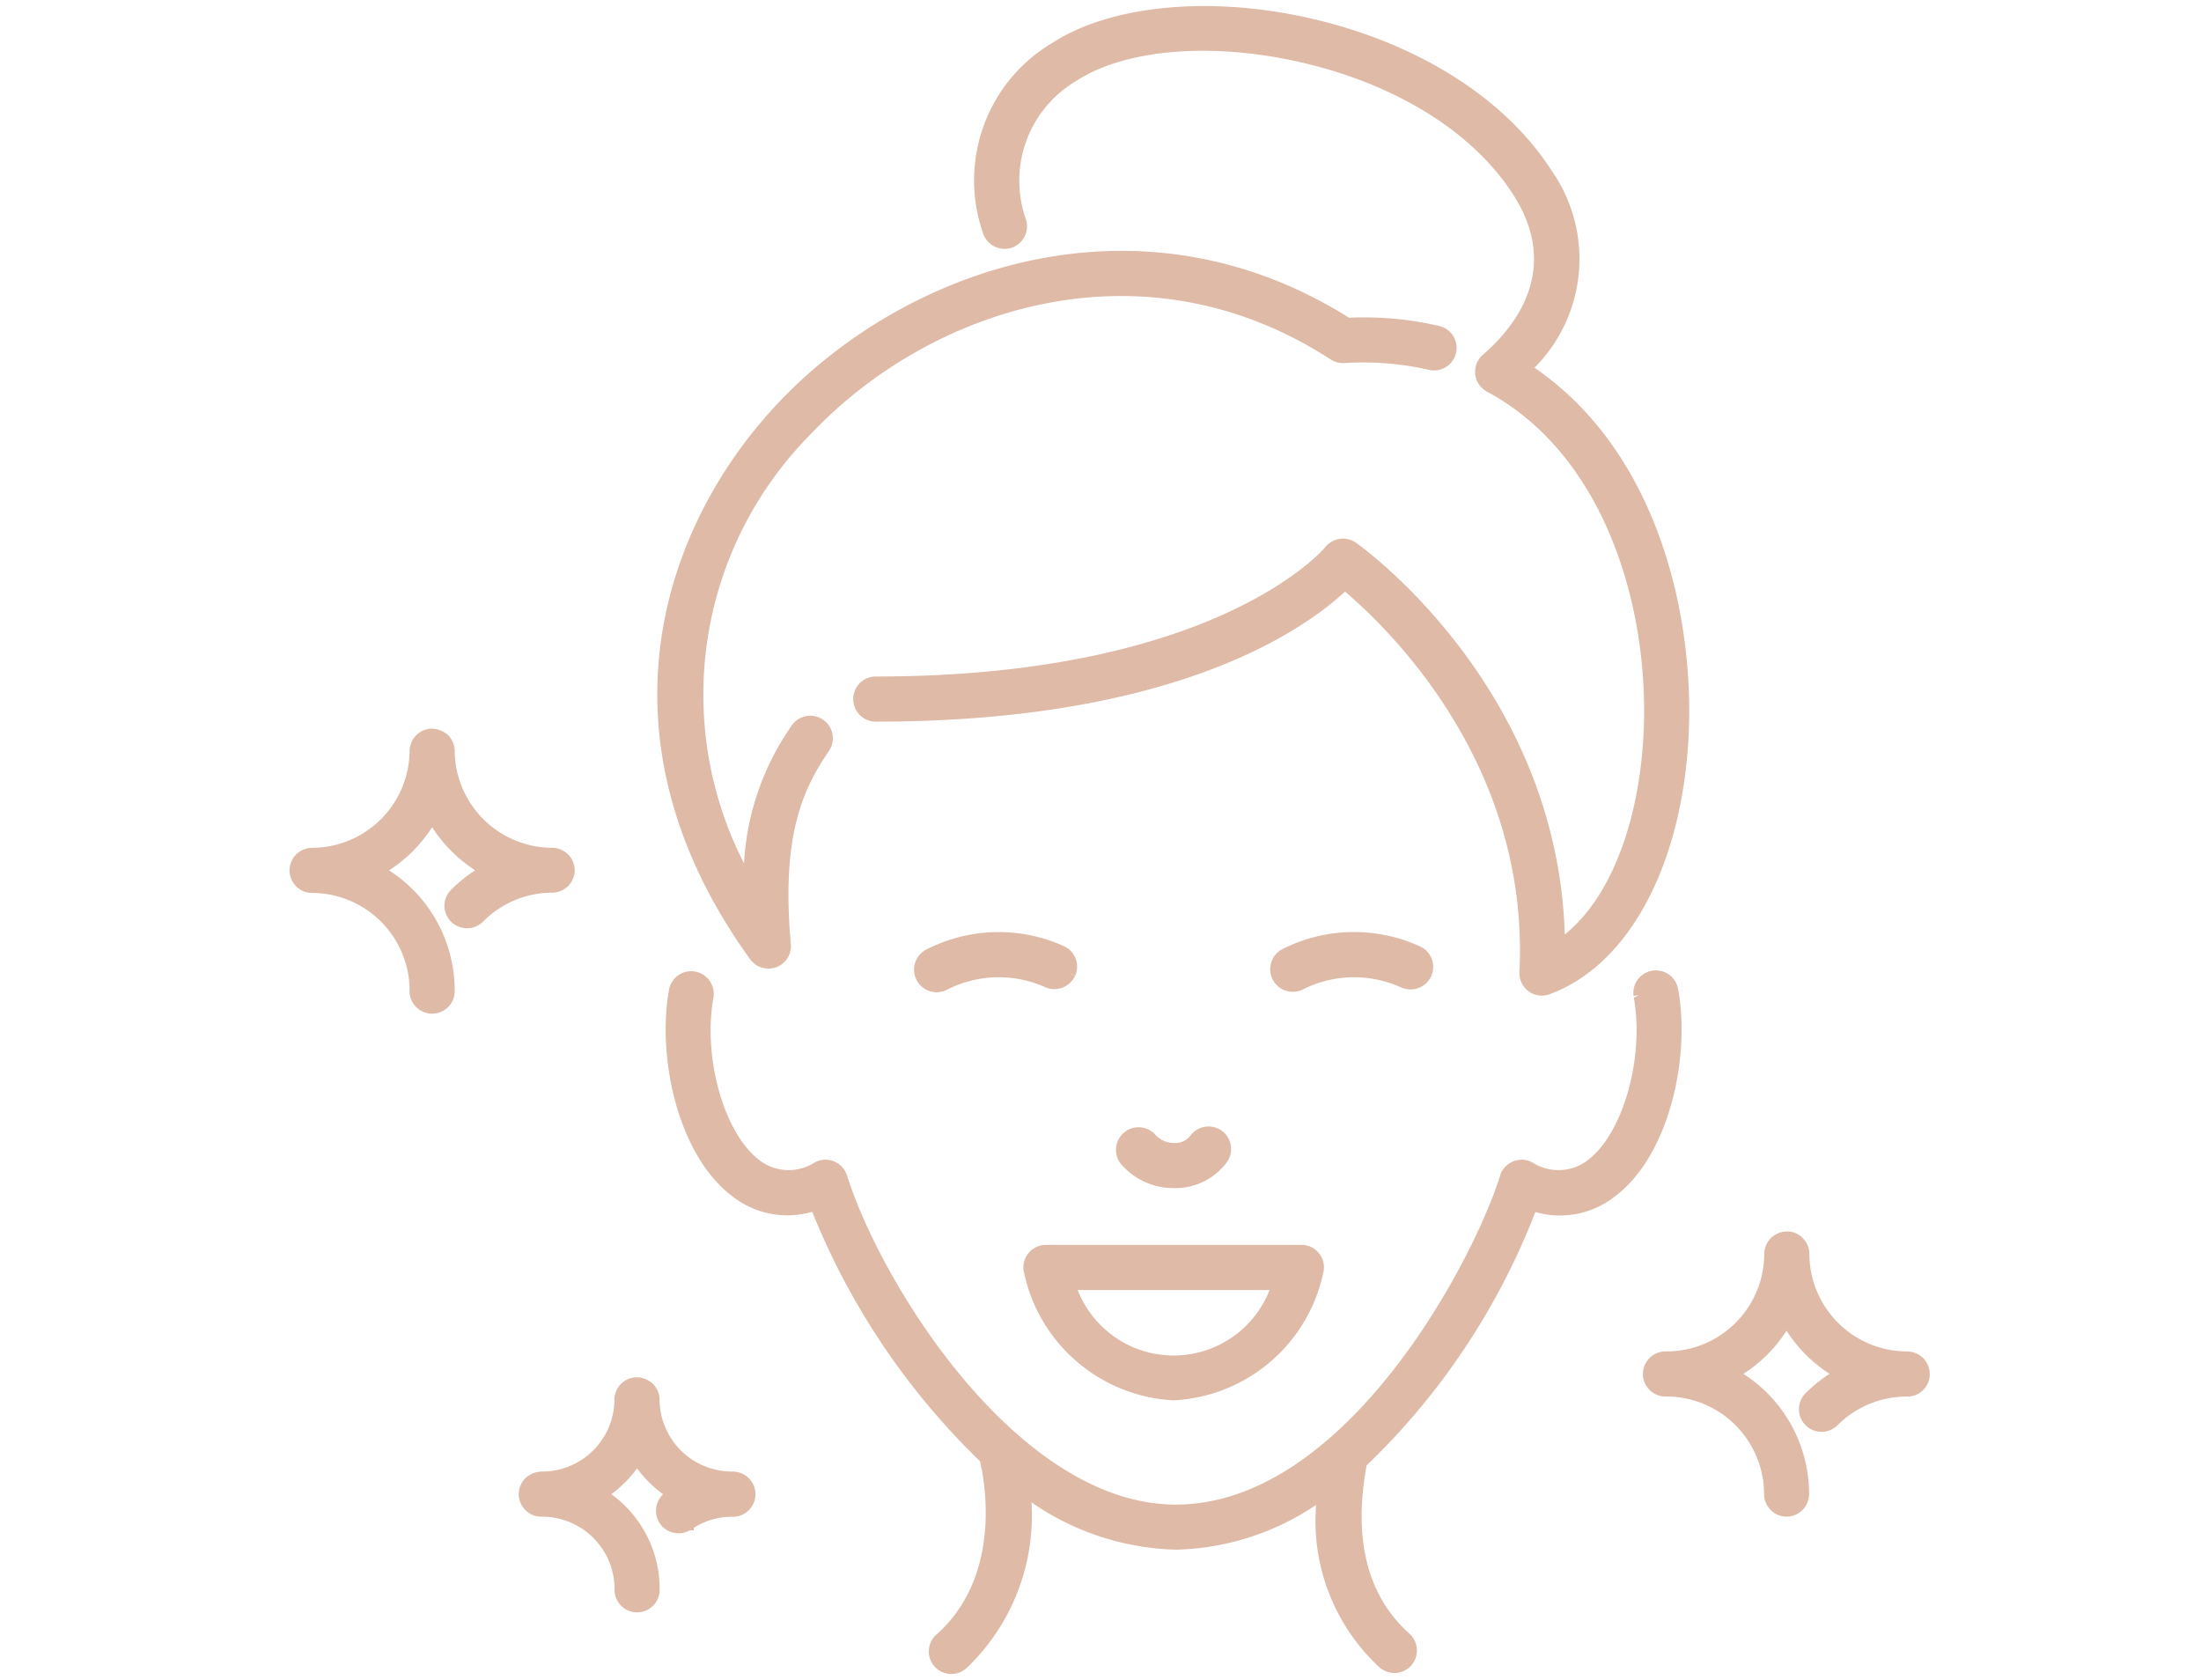 <?xml version="1.0" encoding="UTF-8"?> <svg xmlns="http://www.w3.org/2000/svg" xmlns:xlink="http://www.w3.org/1999/xlink" width="76" height="58" viewBox="0 0 76 58"><defs><clipPath id="clip-path"><rect id="Rectangle_126" data-name="Rectangle 126" width="56.644" height="57.59" fill="none"></rect></clipPath></defs><g id="Group_572" data-name="Group 572" transform="translate(-76 -2269)"><g id="Group_270" data-name="Group 270" transform="translate(86 2269.205)"><g id="Group_269" data-name="Group 269" transform="translate(0 0)" clip-path="url(#clip-path)"><path id="Path_137" data-name="Path 137" d="M9.844,30.847v-.011a.781.781,0,0,0-.78-.769A3.379,3.379,0,0,1,5.7,26.7a.777.777,0,0,0-.249-.542.881.881,0,0,0-.56-.206.787.787,0,0,0-.748.755A3.376,3.376,0,0,1,.778,30.068a.779.779,0,0,0,0,1.558,3.375,3.375,0,0,1,3.365,3.357.779.779,0,0,0,.748.81h.032A.776.776,0,0,0,5.7,35.05v-.059a4.926,4.926,0,0,0-2.268-4.145,4.983,4.983,0,0,0,1.49-1.49,4.942,4.942,0,0,0,1.487,1.487,5.021,5.021,0,0,0-.823.664.78.78,0,0,0-.239.547.768.768,0,0,0,.219.555.783.783,0,0,0,1.12,0,3.364,3.364,0,0,1,2.379-.994.781.781,0,0,0,.78-.769" transform="translate(0 -1.001)" fill="#debaa7"></path><path id="Path_138" data-name="Path 138" d="M57.776,48.151h-.064a3.377,3.377,0,0,1-3.36-3.366.765.765,0,0,0-.232-.549.726.726,0,0,0-.552-.225.782.782,0,0,0-.774.775,3.376,3.376,0,0,1-3.357,3.365H49.4a.778.778,0,0,0-.035,1.556h.059a3.378,3.378,0,0,1,3.365,3.363.781.781,0,0,0,.774.785h0a.78.78,0,0,0,.779-.784,4.928,4.928,0,0,0-2.268-4.145,4.947,4.947,0,0,0,1.489-1.49,4.952,4.952,0,0,0,1.488,1.489,4.954,4.954,0,0,0-.832.672.779.779,0,0,0,1.107,1.1,3.364,3.364,0,0,1,2.367-.986h.007a.8.8,0,0,0,.56-.206.779.779,0,0,0-.493-1.35" transform="translate(-1.875 -1.697)" fill="#debaa7"></path><path id="Path_139" data-name="Path 139" d="M15.648,52.5h-.056a2.5,2.5,0,0,1-2.5-2.506.777.777,0,0,0-.251-.541.814.814,0,0,0-.56-.207.777.777,0,0,0-.746.755,2.5,2.5,0,0,1-2.492,2.5.865.865,0,0,0-.56.206.779.779,0,0,0,.5,1.352h.056a2.5,2.5,0,0,1,2.5,2.492.779.779,0,0,0,.747.81h.032a.778.778,0,0,0,.777-.743v-.059a4.032,4.032,0,0,0-1.669-3.278,4.115,4.115,0,0,0,.89-.89,4.129,4.129,0,0,0,.9.893.781.781,0,0,0-.11,1.01h0a.768.768,0,0,0,.5.325.783.783,0,0,0,.53-.089h.138v-.087a2.454,2.454,0,0,1,1.31-.381h.009a.777.777,0,0,0,.56-.206.78.78,0,0,0-.5-1.352" transform="translate(-0.318 -1.899)" fill="#debaa7"></path><path id="Path_140" data-name="Path 140" d="M48.47,35.308h0a.782.782,0,0,0-.876-.667.78.78,0,0,0-.667.876l.19-.025-.181.082c.373,2.094-.381,4.725-1.614,5.633a1.67,1.67,0,0,1-1.9.051.782.782,0,0,0-1.05.332.7.7,0,0,0-.051.128c-.951,3.033-5.369,11.36-11.2,11.36-5.41,0-10.136-7.525-11.354-11.364a.781.781,0,0,0-.976-.508.819.819,0,0,0-.14.061,1.66,1.66,0,0,1-1.885-.063c-1.238-.912-1.989-3.552-1.608-5.651a.779.779,0,0,0-1.533-.273c-.427,2.352.3,5.764,2.214,7.176a3.074,3.074,0,0,0,2.728.514,24.917,24.917,0,0,0,5.793,8.611c.139.581.807,3.894-1.471,5.956a.778.778,0,0,0,.389,1.384.775.775,0,0,0,.574-.161.9.9,0,0,0,.077-.068A7.277,7.277,0,0,0,26.138,53a9.142,9.142,0,0,0,4.991,1.634,9.011,9.011,0,0,0,4.837-1.545,6.882,6.882,0,0,0,2.2,5.619.791.791,0,0,0,.567.183.779.779,0,0,0,.464-1.348c-1.458-1.3-1.958-3.256-1.488-5.817a24.249,24.249,0,0,0,5.827-8.749,3.065,3.065,0,0,0,2.711-.511c1.91-1.4,2.642-4.806,2.225-7.156m-.189.03v0l.087-.012Z" transform="translate(-0.521 -1.336)" fill="#debaa7"></path><path id="Path_141" data-name="Path 141" d="M17.042,33.576a.777.777,0,0,0,.775-.844c-.349-3.858.466-5.423,1.334-6.7a.778.778,0,0,0-1.287-.872A9.148,9.148,0,0,0,16.2,29.942,12.77,12.77,0,0,1,18.55,15.075c4-4.214,11.315-6.8,17.907-2.531l0,0a.763.763,0,0,0,.47.125,10.2,10.2,0,0,1,2.935.237.778.778,0,0,0,.354-1.515,11.515,11.515,0,0,0-3.127-.288C29.812,6.539,21.8,9.4,17.424,14c-4.1,4.312-6.519,11.635-1.01,19.256a.774.774,0,0,0,.629.318" transform="translate(-0.509 -0.339)" fill="#debaa7"></path><path id="Path_142" data-name="Path 142" d="M25.679,8.359a.783.783,0,0,0,.533-.975A4,4,0,0,1,27.976,2.57c1.667-1.068,4.574-1.32,7.586-.655,3.364.741,6.092,2.427,7.487,4.625,1.639,2.578.038,4.553-1.059,5.5a.777.777,0,0,0-.084,1.1.8.8,0,0,0,.221.177c4.161,2.231,5.7,7.706,5.387,12.141-.212,2.98-1.212,5.409-2.7,6.6-.267-8.509-6.922-13.321-7.21-13.525a.784.784,0,0,0-1.062.154c-.036.045-3.739,4.465-15.523,4.465a.779.779,0,0,0,.007,1.558c10.136,0,14.636-3.047,16.2-4.49,1.666,1.42,6.376,6.085,6.022,13.135a.78.78,0,0,0,.317.666h0a.765.765,0,0,0,.723.1c2.643-.965,4.474-4.245,4.779-8.558.3-4.182-.92-10.073-5.3-13.072a5.318,5.318,0,0,0,.6-6.793C42.746,3.162,39.66,1.228,35.9.4c-3.4-.751-6.759-.417-8.755.86A5.518,5.518,0,0,0,24.718,7.82a.78.78,0,0,0,.961.538" transform="translate(-0.782 0)" fill="#debaa7"></path><path id="Path_143" data-name="Path 143" d="M31.8,42.366a2.2,2.2,0,0,0,1.738-.936.779.779,0,0,0-1.286-.877.654.654,0,0,1-.526.257.882.882,0,0,1-.684-.28.779.779,0,0,0-1.194,1,2.377,2.377,0,0,0,1.813.836H31.8Z" transform="translate(-1.145 -1.552)" fill="#debaa7"></path><path id="Path_144" data-name="Path 144" d="M31.533,49.857h.02a5.568,5.568,0,0,0,5.15-4.379.777.777,0,0,0-.542-.959.768.768,0,0,0-.208-.029H27.133a.78.78,0,0,0-.78.778.727.727,0,0,0,.027.2,5.573,5.573,0,0,0,5.153,4.39m3.322-3.809a3.558,3.558,0,0,1-6.627,0Z" transform="translate(-1.016 -1.716)" fill="#debaa7"></path><path id="Path_145" data-name="Path 145" d="M27.818,34.685l.177.076a.78.78,0,0,0-.4-1.02,5.468,5.468,0,0,0-4.7.1.78.78,0,1,0,.685,1.4,3.926,3.926,0,0,1,3.386-.076.784.784,0,0,0,1.023-.4l-.176-.078Z" transform="translate(-0.866 -1.283)" fill="#debaa7"></path><path id="Path_146" data-name="Path 146" d="M39.727,35.162a.787.787,0,0,0,.591.035.778.778,0,0,0,.089-1.436l-.051-.023a5.48,5.48,0,0,0-4.7.1.783.783,0,0,0-.36,1.043.78.78,0,0,0,1.045.36,3.93,3.93,0,0,1,3.385-.077m.08-.176h0l-.011.022Z" transform="translate(-1.358 -1.283)" fill="#debaa7"></path></g></g><rect id="Rectangle_184" data-name="Rectangle 184" width="76" height="58" transform="translate(76 2269)" fill="none"></rect></g></svg> 